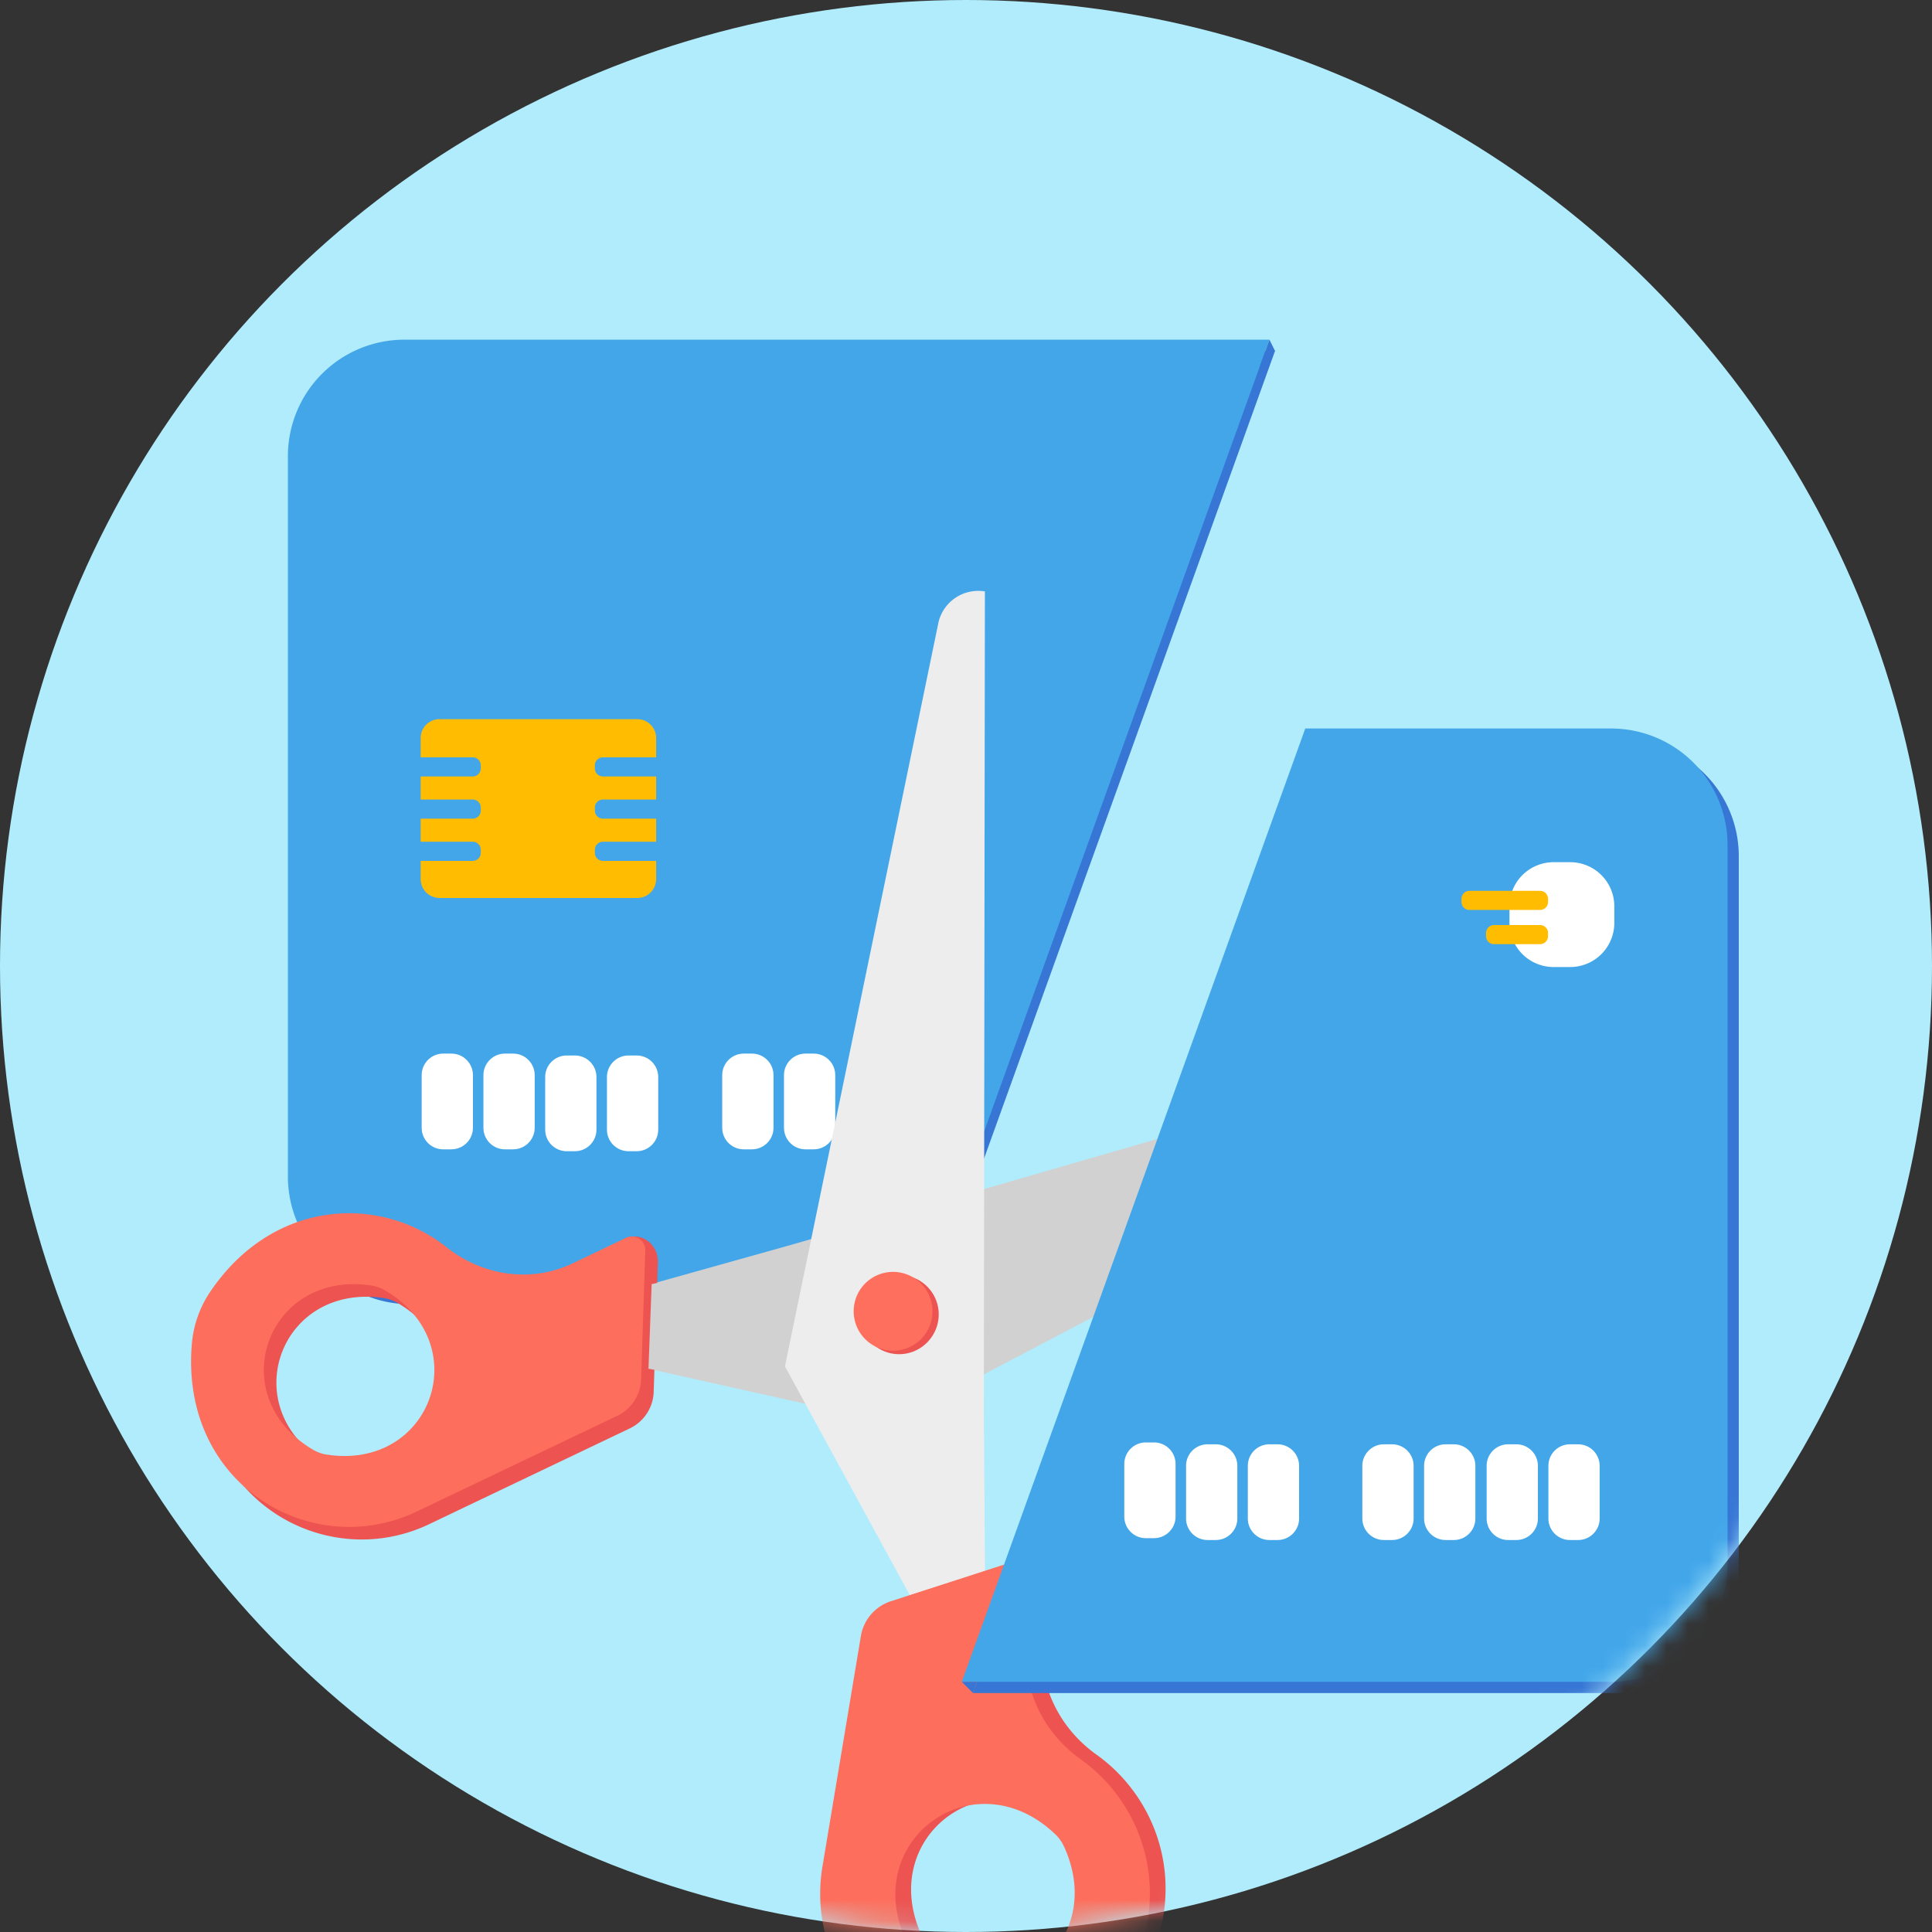 <svg xmlns="http://www.w3.org/2000/svg" xmlns:xlink="http://www.w3.org/1999/xlink" width="91" height="91" viewBox="0 0 91 91">
    <rect x="0" y="0" width="91" height="91" fill="#333333" stroke="none"/>
    <defs>
        <circle id="a" cx="45.5" cy="45.5" r="45.5"/>
    </defs>
    <g fill="none" fill-rule="evenodd">
        <mask id="b" fill="#fff">
            <use xlink:href="#a"/>
        </mask>
        <use fill="#B1ECFC" xlink:href="#a"/>
        <g mask="url(#b)">
            <path fill="#3776D4" d="M19.31 16.528a5.484 5.484 0 0 0-5.485 5.484v33.934a5.484 5.484 0 0 0 5.484 5.484h24.569l16.178-44.902H19.309z"/>
            <path fill="#42A6E9" d="M19.046 16a5.484 5.484 0 0 0-5.485 5.485v33.933a5.484 5.484 0 0 0 5.485 5.485h24.568L59.792 16H19.046z"/>
            <path fill="#FFBC00" d="M30.02 42.296H20.7a.889.889 0 0 1-.886-.886V34.76c0-.488.399-.887.886-.887h9.319c.487 0 .886.4.886.887v6.651a.889.889 0 0 1-.886.886"/>
            <path fill="#42A6E9" d="M22.267 38.56h-3.32a.379.379 0 0 1-.38-.378v-.144c0-.21.17-.379.38-.379h3.32c.209 0 .378.17.378.379v.144c0 .21-.17.379-.378.379M22.267 36.573h-3.32a.379.379 0 0 1-.38-.379v-.144c0-.21.17-.379.38-.379h3.32c.209 0 .378.17.378.379v.144c0 .21-.17.379-.378.379M22.267 40.549h-3.32a.378.378 0 0 1-.38-.379v-.144c0-.209.17-.379.38-.379h3.32c.209 0 .378.17.378.379v.144c0 .21-.17.379-.378.379M31.72 38.56H28.4a.378.378 0 0 1-.38-.378v-.144c0-.21.17-.379.38-.379h3.32c.209 0 .378.17.378.379v.144c0 .21-.17.379-.378.379M31.72 36.573H28.4a.378.378 0 0 1-.38-.379v-.144c0-.21.17-.379.38-.379h3.32c.209 0 .378.17.378.379v.144c0 .21-.17.379-.378.379M31.72 40.549H28.4a.378.378 0 0 1-.38-.379v-.144c0-.209.17-.379.38-.379h3.32c.209 0 .378.17.378.379v.144c0 .21-.17.379-.378.379"/>
            <path fill="#FFF" d="M21.262 54.136h-.387c-.56 0-1.014-.454-1.014-1.014V50.64c0-.56.454-1.014 1.014-1.014h.387c.56 0 1.014.454 1.014 1.014v2.48c0 .56-.454 1.015-1.014 1.015M24.17 54.136h-.386c-.56 0-1.014-.454-1.014-1.014V50.64c0-.56.454-1.014 1.014-1.014h.387c.56 0 1.014.454 1.014 1.014v2.48c0 .56-.454 1.015-1.014 1.015M27.08 54.224h-.387c-.56 0-1.014-.454-1.014-1.014v-2.481c0-.56.454-1.014 1.014-1.014h.387c.56 0 1.014.454 1.014 1.014v2.48c0 .56-.454 1.015-1.014 1.015M29.989 54.224h-.387c-.56 0-1.014-.454-1.014-1.014v-2.481c0-.56.454-1.014 1.014-1.014h.387c.56 0 1.014.454 1.014 1.014v2.48c0 .56-.454 1.015-1.014 1.015M35.419 54.136h-.387c-.56 0-1.014-.454-1.014-1.014V50.64c0-.56.454-1.014 1.014-1.014h.387c.56 0 1.014.454 1.014 1.014v2.48c0 .56-.454 1.015-1.014 1.015M38.328 54.136h-.387c-.56 0-1.014-.454-1.014-1.014V50.64c0-.56.454-1.014 1.014-1.014h.387c.56 0 1.014.454 1.014 1.014v2.48c0 .56-.454 1.015-1.014 1.015"/>
            <path fill="#3776D4" d="M59.792 16l.264.528-.735.779z"/>
            <path fill="#D1D1D1" d="M28.758 61.016l8.507-2.382 37.192-10.757a1.922 1.922 0 0 1-.769 2.49L41.985 67.024 28.472 64.01l.286-2.994z"/>
            <path fill="#ED5350" d="M15.352 68.884c-4.315-2.52-2.204-8.492 2.737-7.74.22.033.436.109.628.221 4.318 2.52 2.205 8.495-2.737 7.741a1.787 1.787 0 0 1-.628-.222m14.726-9.986l-2.513 1.2c-1.955.933-4.237.59-5.934-.756-3.157-2.505-8.193-2.272-11.143 2.102a5.146 5.146 0 0 0-.858 2.428c-.579 6.675 5.657 10.271 10.587 7.918l1.42-.679 8.028-3.832a1.978 1.978 0 0 0 1.125-1.721l.196-6.067a.635.635 0 0 0-.908-.593"/>
            <path fill="#ED5350" d="M30.986 59.413c0 .649-.5 1.175-1.116 1.175-.616 0-1.116-.526-1.116-1.175 0-.65.5-1.175 1.116-1.175.617 0 1.116.526 1.116 1.175"/>
            <path fill="#FD6F5C" d="M14.76 68.292c-4.315-2.521-2.204-8.493 2.737-7.741.22.033.436.11.628.222 4.317 2.52 2.204 8.495-2.737 7.741a1.787 1.787 0 0 1-.628-.222m14.726-9.986l-2.513 1.2c-1.955.933-4.237.59-5.934-.756-3.157-2.506-8.193-2.272-11.143 2.102a5.147 5.147 0 0 0-.858 2.428c-.579 6.675 5.657 10.271 10.587 7.917l1.42-.678 8.028-3.832a1.978 1.978 0 0 0 1.124-1.722l.197-6.066a.635.635 0 0 0-.908-.593"/>
            <path fill="#EDEDED" d="M46.404 75.408l-.064-8.835.05-38.716a1.922 1.922 0 0 0-2.18 1.428l-7.238 35.073 6.634 12.153 2.798-1.103z"/>
            <path fill="#ED5350" d="M43.422 91.19c-2.198-4.772 3.222-8.644 7.024-5.016.17.162.309.358.407.57 2.196 4.773-3.223 8.642-7.024 5.016a1.877 1.877 0 0 1-.407-.57m5.35-17.954L42.7 75.198a2.08 2.08 0 0 0-1.411 1.637l-1.538 9.223-.272 1.633c-.944 5.664 4.502 10.918 11.077 8.392a5.411 5.411 0 0 0 2.203-1.573c3.56-4.252 2.332-9.407-1.117-11.867-1.854-1.323-2.863-3.529-2.488-5.775l.48-2.887a.667.667 0 0 0-.863-.745"/>
            <path fill="#FD6F5C" d="M42.682 91.414c-2.199-4.773 3.222-8.645 7.024-5.017.17.162.309.358.407.57 2.196 4.773-3.223 8.642-7.024 5.017a1.878 1.878 0 0 1-.407-.57m5.35-17.955l-6.072 1.962a2.08 2.08 0 0 0-1.411 1.637l-1.538 9.223-.272 1.633c-.944 5.664 4.502 10.918 11.077 8.392a5.411 5.411 0 0 0 2.203-1.572c3.56-4.252 2.332-9.408-1.117-11.868-1.854-1.323-2.863-3.529-2.489-5.775l.482-2.887a.667.667 0 0 0-.864-.745"/>
            <path fill="#ED5350" d="M40.806 60.9a1.855 1.855 0 1 0 3.109 2.024 1.855 1.855 0 0 0-3.11-2.025"/>
            <path fill="#FF6F5E" d="M40.51 60.751a1.855 1.855 0 1 0 3.11 2.025 1.855 1.855 0 0 0-3.11-2.025"/>
            <path fill="#3776D4" d="M76.414 34.842H62.007L45.83 79.744h30.585a5.484 5.484 0 0 0 5.484-5.484V40.326a5.484 5.484 0 0 0-5.484-5.484"/>
            <path fill="#42A6E9" d="M75.886 34.314H61.48L45.301 79.216h30.585a5.484 5.484 0 0 0 5.484-5.484V39.798a5.484 5.484 0 0 0-5.484-5.484"/>
            <path fill="#FFF" d="M54.357 72.45h-.387c-.56 0-1.014-.455-1.014-1.015v-2.48c0-.56.454-1.014 1.014-1.014h.387c.56 0 1.014.454 1.014 1.014v2.48c0 .56-.454 1.014-1.014 1.014M57.266 72.537h-.387c-.56 0-1.014-.454-1.014-1.014v-2.48c0-.56.454-1.014 1.014-1.014h.387c.56 0 1.014.454 1.014 1.014v2.48c0 .56-.454 1.014-1.014 1.014M60.175 72.537h-.386c-.56 0-1.015-.454-1.015-1.014v-2.48c0-.56.454-1.014 1.015-1.014h.386c.56 0 1.014.454 1.014 1.014v2.48c0 .56-.454 1.014-1.014 1.014M71.423 72.537h-.386c-.56 0-1.014-.454-1.014-1.014v-2.48c0-.56.454-1.014 1.014-1.014h.386c.56 0 1.014.454 1.014 1.014v2.48c0 .56-.454 1.014-1.014 1.014M74.332 72.537h-.386c-.56 0-1.014-.454-1.014-1.014v-2.48c0-.56.454-1.014 1.014-1.014h.386c.56 0 1.014.454 1.014 1.014v2.48c0 .56-.454 1.014-1.014 1.014M65.57 72.537h-.388c-.56 0-1.014-.454-1.014-1.014v-2.48c0-.56.454-1.014 1.014-1.014h.387c.56 0 1.014.454 1.014 1.014v2.48c0 .56-.454 1.014-1.014 1.014M68.478 72.537h-.386c-.56 0-1.015-.454-1.015-1.014v-2.48c0-.56.455-1.014 1.015-1.014h.386c.56 0 1.014.454 1.014 1.014v2.48c0 .56-.454 1.014-1.014 1.014M73.963 45.549h-.79a2.08 2.08 0 0 1-2.075-2.074v-.791a2.08 2.08 0 0 1 2.074-2.074h.79a2.08 2.08 0 0 1 2.075 2.074v.79a2.08 2.08 0 0 1-2.074 2.075"/>
            <path fill="#FFBC00" d="M72.537 42.86h-3.32a.378.378 0 0 1-.38-.378v-.145c0-.209.17-.378.38-.378h3.32c.209 0 .378.17.378.378v.145c0 .209-.17.378-.378.378M72.537 44.472h-2.165a.378.378 0 0 1-.378-.379v-.144c0-.209.17-.378.378-.378h2.165c.209 0 .378.169.378.378v.144c0 .21-.17.379-.378.379"/>
            <path fill="#3776D4" d="M45.301 79.216l.528.528.19-.528z"/>
            <path fill="#D1D1D1" d="M30.544 64.47l.468.084.032-4.147-.35.076z"/>
        </g>
    </g>
</svg>
